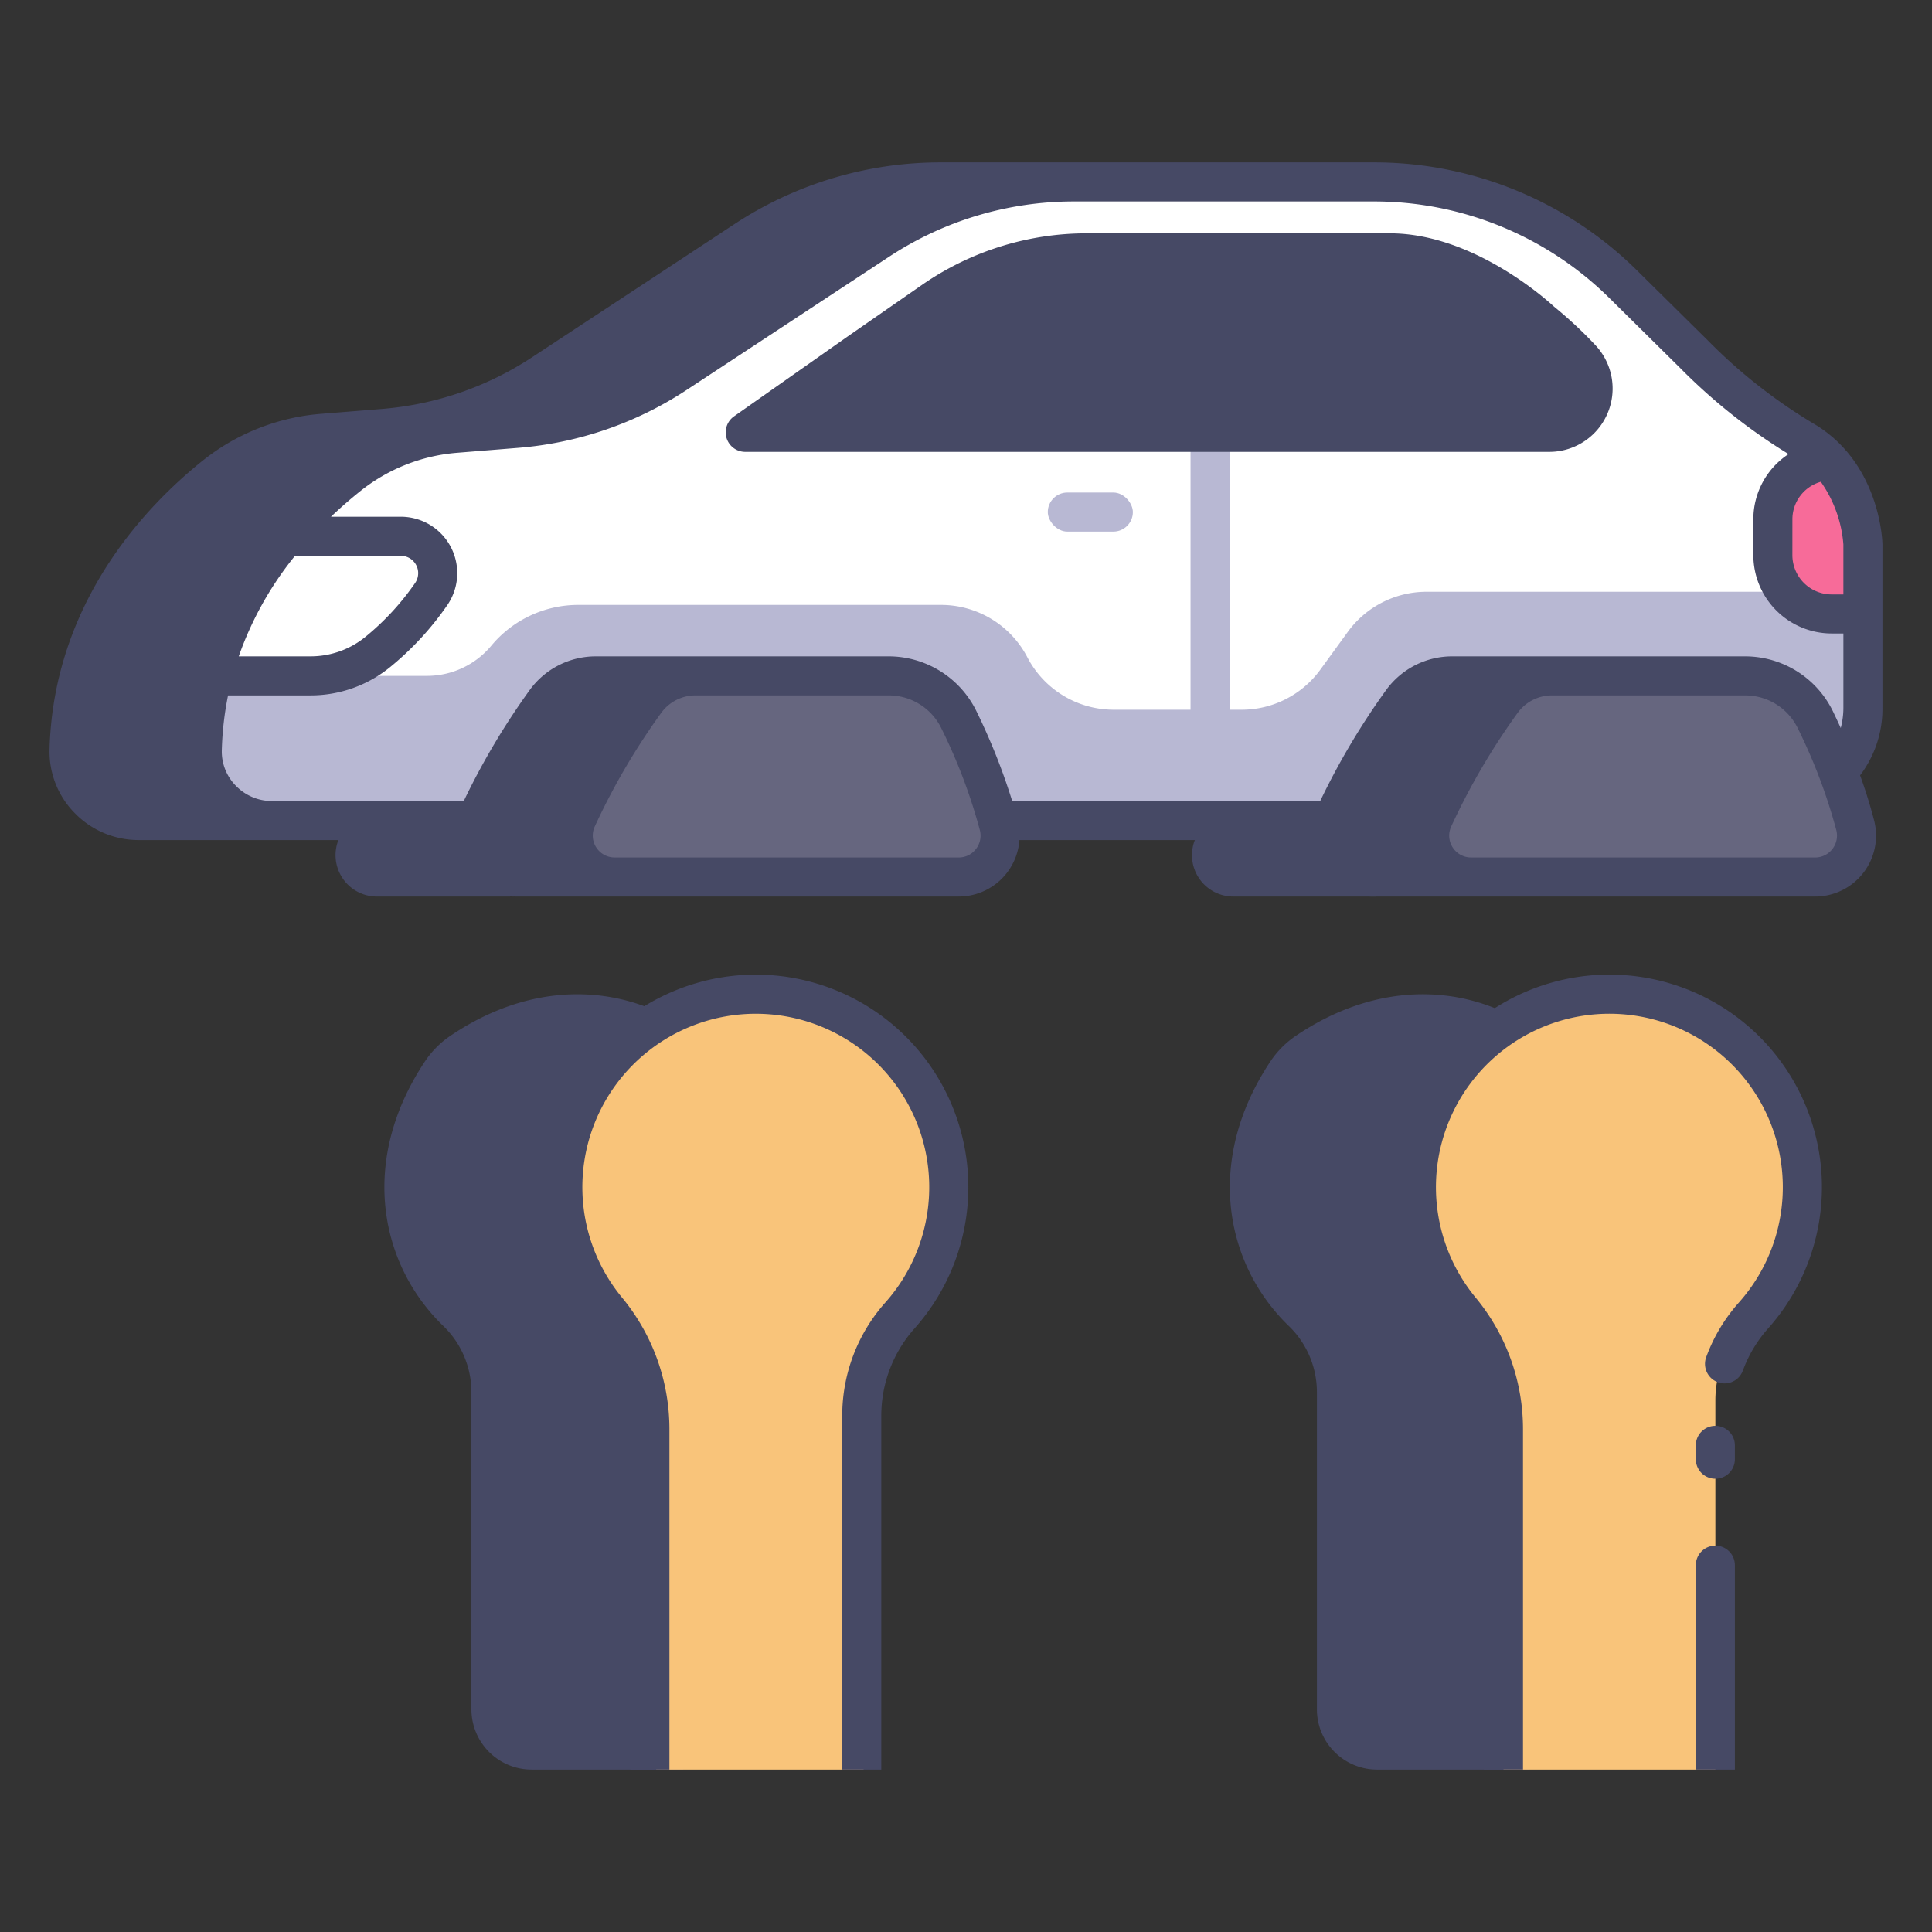 <svg xmlns="http://www.w3.org/2000/svg" viewBox="0 0 340 340"><rect x="0" y="0" width="340" height="340" fill="#333333" stroke="none"/><g data-name="Layer 7"><path d="M110.133 176.055c-9.329-2.413-20.209-.973-30.859 6.22a16.434 16.434 0 0 0-4.486 4.507c-11.691 17.583-7.891 35.811 3.206 46.548a16.178 16.178 0 0 1 4.968 11.618v55.862a10.608 10.608 0 0 0 10.608 10.608h26.679v-69.252a9.583 9.583 0 0 1 3.306-7.33 33.959 33.959 0 0 0-13.418-58.781zM258.925 176.055c-9.328-2.412-20.207-.974-30.857 6.218a16.441 16.441 0 0 0-4.488 4.507c-11.692 17.584-7.892 35.813 3.206 46.55a16.177 16.177 0 0 1 4.967 11.618v55.862a10.607 10.607 0 0 0 10.607 10.608h26.68v-69.252a9.583 9.583 0 0 1 3.306-7.33 33.959 33.959 0 0 0-13.419-58.781zM104.076 122.377H80.612a10.89 10.89 0 0 0-8.849 4.48 122.073 122.073 0 0 0-12.048 20.6 7.282 7.282 0 0 0 6.61 10.32h23.463zM254.8 122.377h-23.468a10.89 10.89 0 0 0-8.85 4.48 122.068 122.068 0 0 0-12.047 20.6 7.281 7.281 0 0 0 6.609 10.32h25.05zM191.88 32.018h-26.319A62.7 62.7 0 0 0 131.1 42.339L95.447 65.792a59.46 59.46 0 0 1-27.9 9.595l-10.8.871a34.836 34.836 0 0 0-18.977 7.533c-10.327 8.265-24.94 24.137-25.608 48.114a12.248 12.248 0 0 0 12.293 12.5h23.44z" style="fill:#464965"/><path d="M327.844 108.044 321.857 81.1a19.4 19.4 0 0 0-4.529-3.639 97.187 97.187 0 0 1-19.191-15.094l-12.379-12.241a62.71 62.71 0 0 0-44.081-18.108H189a62.705 62.705 0 0 0-34.465 10.321l-35.648 23.453a59.46 59.46 0 0 1-27.9 9.595l-10.8.871a34.839 34.839 0 0 0-18.978 7.533 77.678 77.678 0 0 0-10.88 10.58L37.41 118.942l183.218 15.584z" style="fill:#fff"/><path d="M326.977 104.141h-75.928a17.134 17.134 0 0 0-13.859 7.059l-4.827 6.642A17.134 17.134 0 0 1 218.5 124.9H196a17.133 17.133 0 0 1-15.2-9.223 17.134 17.134 0 0 0-15.2-9.223h-63.836a19.893 19.893 0 0 0-15.3 7.175 14.736 14.736 0 0 1-11.329 5.313H37.41a58.353 58.353 0 0 0-1.8 12.808 12.292 12.292 0 0 0 12.284 12.65h254.663s25.287-1.686 25.287-19.949v-16.407z" style="fill:#b8b8d3"/><path d="M37.415 118.943H54.6a18.689 18.689 0 0 0 11.934-4.243 48.868 48.868 0 0 0 9.382-10.2 6.491 6.491 0 0 0-5.377-10.125H50.331a62.346 62.346 0 0 0-12.916 24.568z" style="fill:#fff"/><path d="M169 76.087h-33.7a1.314 1.314 0 0 1-.755-2.389l17.11-12.02zM240.552 76.087h32.088a7.707 7.707 0 0 0 5.645-12.959 71.024 71.024 0 0 0-7.111-6.622z" style="fill:#464965"/><path d="M151.657 61.678s1.676 4.671 7.248 10.252A14.268 14.268 0 0 0 169 76.087h71.55a32.141 32.141 0 0 0 17.062-4.793 36.777 36.777 0 0 0 13.56-14.788S258.428 44.5 244.573 44.5h-53.244a47.659 47.659 0 0 0-27.176 8.507zM122.443 118.943H104.87a10.887 10.887 0 0 0-8.849 4.48 122.006 122.006 0 0 0-12.048 20.6 7.281 7.281 0 0 0 6.609 10.32h17.574z" style="fill:#464965"/><path d="M168.721 154.339h-60.565a7.282 7.282 0 0 1-6.61-10.32 122.141 122.141 0 0 1 12.048-20.6 10.89 10.89 0 0 1 8.849-4.48h34.017a13.668 13.668 0 0 1 12.311 7.766 100.507 100.507 0 0 1 7 18.526 7.285 7.285 0 0 1-7.05 9.108z" style="fill:#66667f"/><path d="M312 91.419V97.7a10.345 10.345 0 0 0 10.345 10.345h5.5V95.8s-.2-8.405-5.991-14.7A10.336 10.336 0 0 0 312 91.419z" style="fill:#f76b99"/><path d="M273.163 118.943h-17.574a10.89 10.89 0 0 0-8.849 4.48 122.068 122.068 0 0 0-12.047 20.6 7.281 7.281 0 0 0 6.609 10.32h19.159z" style="fill:#464965"/><path d="M319.441 154.339h-60.566a7.281 7.281 0 0 1-6.609-10.32 122.006 122.006 0 0 1 12.048-20.6 10.887 10.887 0 0 1 8.849-4.48h34.017a13.669 13.669 0 0 1 12.311 7.766 100.5 100.5 0 0 1 6.994 18.526 7.284 7.284 0 0 1-7.044 9.108z" style="fill:#66667f"/><path style="fill:#b8b8d3" d="M209.515 76.087h6.872v50.232h-6.872z"/><rect x="184.395" y="86.678" width="14.971" height="6.872" rx="3.436" style="fill:#b8b8d3"/><path d="M142.078 176.055c-9.133-2.413-19.785-.973-30.211 6.22a16.264 16.264 0 0 0-4.392 4.507c-10.775 16.552-8.11 33.676 1.3 44.584a27.535 27.535 0 0 1 6.7 17.976v62.076h36.505v-64.542a20.981 20.981 0 0 1 5.692-14.394 34.208 34.208 0 0 0 9.3-23.549 33.851 33.851 0 0 0-24.894-32.878zM291.762 176.055c-9.328-2.412-20.207-.974-30.857 6.218a16.451 16.451 0 0 0-4.487 4.507c-11.081 16.665-8.247 33.91 1.527 44.807a26.136 26.136 0 0 1 6.646 17.46v62.371h37.287v-64.855a19.764 19.764 0 0 1 5.6-13.857 33.957 33.957 0 0 0-15.708-56.651z" style="fill:#f9c47a"/><path d="M319.058 74.487a93.172 93.172 0 0 1-18.5-14.569l-12.38-12.236a65.751 65.751 0 0 0-46.5-19.1h-76.116a65.973 65.973 0 0 0-36.354 10.886l-35.65 23.454a56.179 56.179 0 0 1-26.29 9.04l-10.8.871a38.145 38.145 0 0 0-20.848 8.275c-9.735 7.791-26.173 24.738-26.9 50.7a15.4 15.4 0 0 0 4.4 11.247 15.672 15.672 0 0 0 11.325 4.784H79.9a10.722 10.722 0 0 0 10.683 9.935h78.139a10.709 10.709 0 0 0 10.678-9.934h51.22a10.722 10.722 0 0 0 10.683 9.935h78.139a10.719 10.719 0 0 0 10.373-13.392 85.872 85.872 0 0 0-2.468-7.932 19.387 19.387 0 0 0 3.934-12V95.718c-.015-.584-.466-14.384-12.223-21.231zm-3.623 16.932a6.859 6.859 0 0 1 5-6.631 22.088 22.088 0 0 1 3.97 11.009v8.811h-2.065a6.916 6.916 0 0 1-6.908-6.908zM97.336 68.663l35.65-23.454a59.1 59.1 0 0 1 25.9-9.378 66.738 66.738 0 0 0-6.241 3.637L117 62.922a56.2 56.2 0 0 1-25.036 8.9q2.758-1.445 5.372-3.159zm-79.28 69.6A8.575 8.575 0 0 1 15.6 132c.613-22.032 13.564-36.919 24.32-45.528a31.307 31.307 0 0 1 17.106-6.79l4.465-.36a38.926 38.926 0 0 0-2.425 1.785c-9.735 7.791-26.173 24.738-26.9 50.7a15.331 15.331 0 0 0 2.709 9.159H24.454a8.854 8.854 0 0 1-6.398-2.701zM51.919 97.81h18.62a3.056 3.056 0 0 1 2.532 4.764 45.668 45.668 0 0 1-8.732 9.477 15.261 15.261 0 0 1-9.741 3.456H42.017a59.03 59.03 0 0 1 9.902-17.697zm35.44 51.333a3.8 3.8 0 0 1-.261-3.7 119.361 119.361 0 0 1 11.711-20.013 7.464 7.464 0 0 1 6.061-3.051h5.259a125.757 125.757 0 0 0-11.708 20.211 10.672 10.672 0 0 0-.241 8.313h-7.6a3.766 3.766 0 0 1-3.221-1.76zm84.388.278a3.805 3.805 0 0 1-3.026 1.482h-60.566a3.846 3.846 0 0 1-3.484-5.456 119.344 119.344 0 0 1 11.711-20.017 7.464 7.464 0 0 1 6.061-3.051h34.017a10.294 10.294 0 0 1 9.215 5.819 96.787 96.787 0 0 1 6.762 17.889 3.845 3.845 0 0 1-.69 3.334zm66.332-.278a3.8 3.8 0 0 1-.261-3.7 119.344 119.344 0 0 1 11.711-20.017 7.464 7.464 0 0 1 6.06-3.051h5.259a125.727 125.727 0 0 0-11.707 20.211 10.677 10.677 0 0 0-.242 8.313h-7.6a3.766 3.766 0 0 1-3.22-1.756zm84.387.278a3.8 3.8 0 0 1-3.025 1.482h-60.566a3.845 3.845 0 0 1-3.484-5.456 119.313 119.313 0 0 1 11.709-20.016 7.462 7.462 0 0 1 6.061-3.052h34.019a10.294 10.294 0 0 1 9.22 5.821 96.742 96.742 0 0 1 6.762 17.889 3.845 3.845 0 0 1-.696 3.332zm.121-24.2a17.2 17.2 0 0 0-15.407-9.712h-51.591a14.348 14.348 0 0 0-11.637 5.908 126.985 126.985 0 0 0-11.617 19.553H178.13a110 110 0 0 0-6.263-15.749 17.2 17.2 0 0 0-15.407-9.712h-51.59a14.35 14.35 0 0 0-11.638 5.908 126.836 126.836 0 0 0-11.616 19.553H47.894a8.85 8.85 0 0 1-6.4-2.7 8.579 8.579 0 0 1-2.459-6.27 55.768 55.768 0 0 1 1.1-9.622H54.6a22.147 22.147 0 0 0 14.129-5.039 52.518 52.518 0 0 0 10.036-10.916 9.928 9.928 0 0 0-8.224-15.486H58.245a78.257 78.257 0 0 1 5.111-4.465 31.307 31.307 0 0 1 17.106-6.79l10.8-.871a63.093 63.093 0 0 0 29.516-10.149l35.649-23.454A59.118 59.118 0 0 1 189 35.454h52.676a58.918 58.918 0 0 1 41.666 17.116l12.38 12.236a100.946 100.946 0 0 0 19.034 15.107 13.7 13.7 0 0 0-6.194 11.506V97.7a13.8 13.8 0 0 0 13.781 13.78h2.065v12.975a13.992 13.992 0 0 1-.467 3.666c-.434-.955-.882-1.921-1.354-2.902z" style="fill:#464965"/><path d="M273.462 53.941c-1.13-1.05-14.2-12.879-28.888-12.879h-53.245a50.867 50.867 0 0 0-29.135 9.12l-12.5 8.673-.009.007h-.007l-20.506 14.413a3.436 3.436 0 0 0 1.976 6.247H272.64a11.142 11.142 0 0 0 8.16-18.741 74.712 74.712 0 0 0-7.338-6.84zm-107.35 1.887a44.024 44.024 0 0 1 25.217-7.893h53.245c9.3 0 18.335 6.273 22.236 9.376a33.366 33.366 0 0 1-11.019 11.07 28.66 28.66 0 0 1-15.239 4.269H169a10.891 10.891 0 0 1-7.665-3.147 34.183 34.183 0 0 1-5.277-6.7zm-15.694 10.919a40.123 40.123 0 0 0 4.444 5.9h-12.846zm126.148 3.326a4.208 4.208 0 0 1-3.926 2.577h-10.885a39.785 39.785 0 0 0 10.314-10.828 65.146 65.146 0 0 1 3.7 3.652 4.182 4.182 0 0 1 .797 4.599zM148.22 249.157v62.261h6.873v-62.261a23.066 23.066 0 0 1 5.847-15.365 37.4 37.4 0 1 0-56.718-1 29.46 29.46 0 0 1 6.711 18.8v59.829h6.873v-59.832a36.348 36.348 0 0 0-8.3-23.189 30.522 30.522 0 1 1 46.3.82 29.93 29.93 0 0 0-7.586 19.937zM306.721 241.2a22.968 22.968 0 0 1 4.437-7.412 37.4 37.4 0 1 0-56.718-1 29.46 29.46 0 0 1 6.711 18.8v59.829h6.872v-59.828a36.343 36.343 0 0 0-8.3-23.189 30.523 30.523 0 1 1 46.3.82 29.8 29.8 0 0 0-5.76 9.619 3.436 3.436 0 0 0 6.453 2.365z" style="fill:#464965"/><path d="M305.31 254.36a3.436 3.436 0 1 0-6.872 0v2.44a3.436 3.436 0 1 0 6.872 0zM301.874 272.011a3.436 3.436 0 0 0-3.436 3.436v35.971h6.872v-35.971a3.436 3.436 0 0 0-3.436-3.436z" style="fill:#464965"/></g></svg>